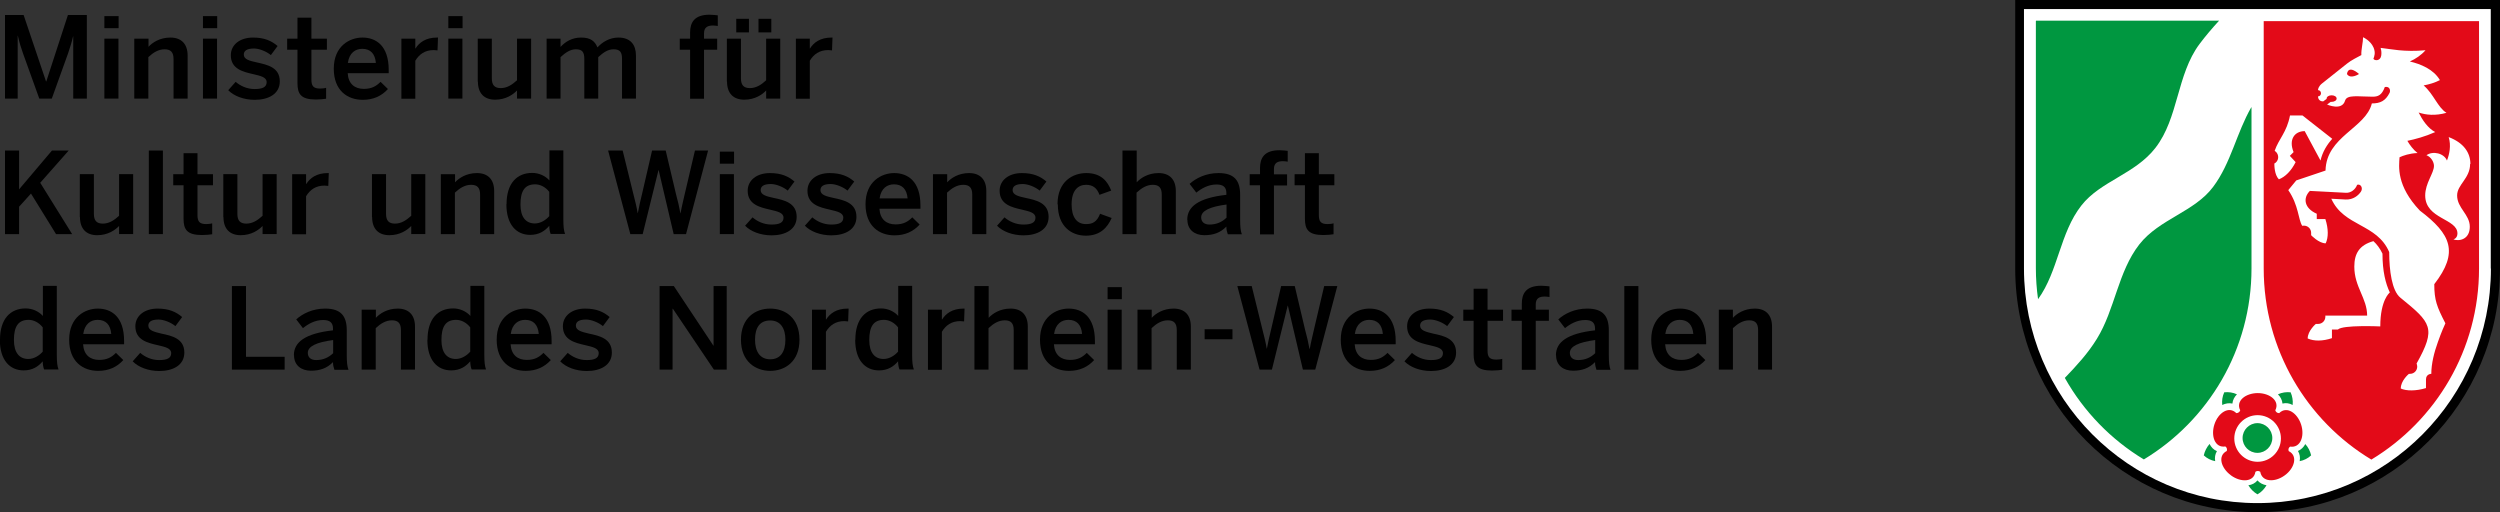 <?xml version="1.0" encoding="UTF-8"?>
<svg xmlns="http://www.w3.org/2000/svg" id="Ebene_1" viewBox="0 0 159.76 32.73">
  <rect x="0" y="0" width="159.76" height="32.73" fill="#333333" stroke="none"/>
  <defs>
    <style>.cls-1{fill:#009740;}.cls-2{fill:#e30a18;}.cls-2,.cls-3,.cls-4{fill-rule:evenodd;}.cls-3{fill:#fff;}</style>
  </defs>
  <path class="cls-3" d="M144.26,32.58c-8.47,0-15.34-6.9-15.34-15.42V.15h30.68V17.16c0,8.51-6.87,15.42-15.34,15.42"></path>
  <path class="cls-4" d="M159.18,17.16c0,8.28-6.68,14.99-14.92,14.99s-14.92-6.71-14.92-14.99V.58h29.83V17.16Zm.58-17.16V17.16c0,8.6-6.94,15.57-15.49,15.57s-15.49-6.97-15.49-15.57V0h30.99Z"></path>
  <path class="cls-1" d="M143.88,6.87v10.28c0,5.19-2.76,9.72-6.88,12.21-2.1-1.27-3.84-3.06-5.05-5.21,.75-.78,1.48-1.57,2.05-2.5,1.16-1.88,1.34-4.27,2.71-6.03,1.28-1.63,3.53-2.08,4.72-3.68,1.14-1.52,1.49-3.45,2.44-5.09m-13.76-5.53h11.7c-.44,.48-.86,.97-1.25,1.49-1.47,1.97-1.33,4.72-2.82,6.64-1.3,1.68-3.51,2.12-4.73,3.68-1.38,1.76-1.47,4.19-2.77,5.99-.09-.65-.14-1.31-.14-1.99V1.35Zm14.15,27.62c-.53,0-.95-.43-.95-.95s.43-.95,.95-.95,.95,.43,.95,.95-.43,.95-.95,.95m3.05-.57c.19,.2,.32,.46,.38,.73-.2,.19-.46,.32-.73,.37,.04-.23,.01-.45-.11-.65,.21-.09,.37-.25,.47-.45m-1.75-3.17c.25-.12,.54-.16,.81-.13,.11,.25,.16,.53,.13,.81-.2-.11-.43-.15-.65-.09-.02-.23-.13-.43-.29-.59m-3.56,.68c-.03-.28,.01-.56,.13-.81,.28-.03,.56,.01,.81,.13-.16,.16-.27,.36-.29,.59-.22-.05-.44-.01-.65,.09m-.45,3.59c-.27-.05-.53-.18-.73-.37,.06-.27,.19-.52,.37-.73,.1,.2,.25,.37,.47,.46-.12,.2-.15,.42-.11,.64m3.28,1.54c-.14,.24-.34,.45-.58,.58-.24-.14-.44-.34-.58-.58,.23-.03,.43-.13,.58-.31,.15,.17,.35,.27,.58,.31"></path>
  <path class="cls-2" d="M145.76,28.02c0,.82-.67,1.49-1.49,1.49s-1.49-.67-1.49-1.49,.67-1.49,1.49-1.49,1.49,.67,1.49,1.49m-3.2,2.35c-.63-.46-.86-1.25-.26-1.55,.04-.11,0-.23-.09-.29-.67,.11-.94-.67-.7-1.41,.24-.74,.92-1.2,1.4-.72,.11,0,.22-.07,.25-.18-.31-.6,.35-1.1,1.12-1.1s1.43,.5,1.12,1.1c.03,.11,.14,.19,.25,.18,.48-.48,1.16-.01,1.4,.73s-.04,1.51-.7,1.41c-.1,.06-.14,.19-.09,.29,.6,.3,.37,1.1-.26,1.55-.63,.46-1.45,.43-1.56-.23-.09-.07-.22-.07-.31,0-.1,.67-.93,.69-1.56,.23m6.01-10.21h2.69c0-1.11-.82-1.83-.82-3.13,0-.85,.33-1.38,1.22-1.63,.22,.2,.42,.46,.58,.8,0,1.13,.2,1.91,.47,2.48,0,0-.61,.46-.61,2.17,0,0-2.42-.11-2.71,.2h-.38v.55c-.6,.2-1.15,.2-1.55,.02,0-.49,.52-.93,.52-.93,.05,0,.1,0,.15,0,.26,0,.46-.21,.46-.46,0-.03,0-.05,0-.08m-2.97-8.7c-.29-.29-.29-.9-.29-1.01,.04-.02,.08-.05,.11-.08,.18-.18,.18-.47,0-.66-.03-.03-.06-.05-.09-.07,.26-.77,.77-1.17,.98-2.26h.8l1.9,1.49c-.34,.38-.62,.83-.75,1.39l-1.01-1.88c-.65,0-1.04,.54-.71,1.34l-.24,.24,.37,.4c-.28,.56-.66,.94-1.07,1.1m7.79,13.36c0-.48,.47-.89,.52-.93,.02,0,.05,0,.07,0,.26,0,.46-.21,.46-.46,0-.07-.02-.14-.04-.2,1.27-2.27,.94-2.6-1.04-4.21-.54-.44-.71-1.73-.71-2.91-.78-1.83-2.9-1.62-3.7-3.41l.92,.05c.48,.02,.81-.26,.97-.5,.15-.22,0-.52-.24-.44-.11,.3-.4,.53-.72,.51l-2.3-.12c-.46,.46-.36,1.11,.44,1.46v.34h.55c.2,.62,.2,1.18,.02,1.55-.44,0-.93-.52-.93-.52,0-.05,0-.1,0-.15,0-.26-.21-.46-.46-.46-.04,0-.07,0-.11,.01-.26-.41-.22-1.3-.89-2.28l.51-.62,1.87-.63c.05-2.19,2.57-2.7,2.96-4.29,.54,0,.87-.16,1.13-.67,.07-.13,.04-.44-.3-.38-.19,.53-.44,.62-.78,.62-.91,0-1.64-.15-1.76,.25-.2,.68-1.15,.25-1.15,.25l.23-.17s.04,0,.06,0c.17,0,.32-.09,.32-.21s-.14-.21-.32-.21-.32,.09-.32,.21v.02l-.22,.16c-.28,0-.33-.22-.33-.32,.11,0,.19-.09,.19-.2s-.08-.2-.19-.2c0-.08,.05-.26,.25-.42l1.61-1.28c.23-.19,.7-.43,.91-.54-.02-.35,.11-.81,.11-1.14,0,0,.47,.2,.67,.66,.14,.34,.05,.55-.01,.72,.09,.14,.45,.14,.5-.21,.02-.14,.02-.3-.04-.49,.63,.07,1.51,.28,2.87,.15-.28,.32-.63,.55-1,.72,.68,.16,1.51,.49,1.92,1.19-.33,.17-.68,.27-1.04,.34,.65,.56,.9,1.41,1.46,1.75-.72,.2-1.31,.14-1.78-.02,.23,.46,.58,1,1.06,1.25-.65,.29-1.29,.46-1.78,.56,.15,.26,.38,.57,.65,.78-.51,.02-.91,.16-1.15,.27-.04,.59-.21,1.82,1.3,3.41,2,1.51,2.5,2.66,.92,4.7,0,1.03,.17,1.45,.71,2.5-.05,.1-.27,.6-.48,1.2-.24,.66-.42,1.39-.42,2.03,0,0-.34,0-.34,.36v.55c-.62,.19-1.26,.2-1.63,.02m-3.42-20.09c.22,.36,.77,0,.77,0,0,0-.67-.63-.77,0m7.87,5.75c0,.92-.83,1.32-.83,2.01,0,.81,.81,1.21,.81,2s-.64,.95-1.05,.81c0,0,.26-.06,.26-.38,0-.96-2.06-.91-2.06-2.43,0-.79,.56-1.42,.56-1.89,0-.24-.18-.57-.48-.68,.42-.3,1.13-.12,1.31,.34,.15-.38,.28-.95,.11-1.5,.97,.37,1.38,1,1.39,1.71h0Zm-13.19-9.13h13.76v15.81c0,5.19-2.76,9.72-6.88,12.21-4.12-2.48-6.88-7.02-6.88-12.21V1.35Z"></path>
  <path d="M.32,.96H1.51l1.43,4.24h.02L4.34,.96h1.21V6.3h-.87V2.32h-.01c-.08,.37-.2,.72-.32,1.09l-1.04,2.89h-.8L1.47,3.41c-.13-.38-.21-.61-.33-1.13h-.01V6.3H.32V.96Z"></path>
  <path d="M6.67,1.03h.91v.77h-.91v-.77Zm0,1.44h.9v3.83h-.9V2.47Z"></path>
  <path d="M8.59,2.47h.9v.52c.24-.26,.71-.59,1.4-.59s1.1,.4,1.1,1.15v2.75h-.9V3.77c0-.43-.18-.62-.57-.62s-.72,.2-1.04,.5v2.65h-.9V2.47Z"></path>
  <path d="M12.97,1.03h.91v.77h-.91v-.77Zm0,1.44h.9v3.83h-.9V2.47Z"></path>
  <path d="M14.58,5.77l.48-.54c.29,.25,.71,.46,1.21,.46s.77-.12,.77-.44-.39-.4-.85-.51c-.66-.15-1.44-.33-1.44-1.21,0-.67,.58-1.13,1.42-1.13,.73,0,1.18,.21,1.57,.54l-.43,.58c-.28-.23-.74-.42-1.08-.42-.49,0-.65,.17-.65,.39,0,.31,.38,.4,.84,.5,.66,.15,1.46,.31,1.46,1.21,0,.81-.73,1.18-1.6,1.18-.71,0-1.34-.25-1.69-.61"></path>
  <path d="M19.01,5.3V3.18h-.66v-.71h.66V1.13h.89v1.34h.99v.71h-.99v1.9c0,.41,.12,.58,.56,.58,.13,0,.3-.02,.38-.05v.7c-.09,.02-.43,.05-.65,.05-.97,0-1.18-.36-1.18-1.05"></path>
  <path d="M21.33,4.39c0-1.46,1.03-1.99,1.83-1.99,.86,0,1.68,.51,1.68,2.07v.21h-2.62c.04,.69,.46,1,1.03,1,.5,0,.79-.17,1.07-.45l.47,.46c-.4,.44-.92,.69-1.61,.69-.96,0-1.85-.58-1.85-1.99m2.69-.37c-.05-.58-.34-.9-.87-.9-.43,0-.83,.25-.92,.9h1.79Z"></path>
  <path d="M25.65,2.47h.89v.63h.01c.24-.38,.65-.7,1.38-.7h.06l-.03,.82s-.19-.02-.24-.02c-.57,0-.93,.27-1.18,.68v2.43h-.89V2.47Z"></path>
  <path d="M28.65,1.03h.91v.77h-.91v-.77Zm0,1.44h.9v3.83h-.9V2.47Z"></path>
  <path d="M30.53,5.22V2.47h.9v2.54c0,.43,.18,.62,.57,.62s.71-.2,1.04-.5V2.47h.9v3.83h-.9v-.52c-.25,.26-.71,.59-1.4,.59s-1.1-.4-1.1-1.16"></path>
  <path d="M34.93,2.47h.89v.53c.3-.33,.73-.6,1.31-.6,.64,0,.89,.25,1.05,.63,.3-.33,.76-.63,1.34-.63,.78,0,1.12,.47,1.12,1.15v2.75h-.89V3.77c0-.43-.12-.62-.54-.62-.36,0-.65,.2-.98,.5v2.65h-.89V3.77c0-.43-.12-.62-.54-.62-.35,0-.65,.2-.98,.5v2.65h-.89V2.47Z"></path>
  <path d="M44.1,3.18h-.66v-.71h.66v-.39c0-.64,.27-1.14,1.24-1.14,.17,0,.46,.03,.53,.04v.68c-.06-.01-.2-.03-.3-.03-.32,0-.58,.09-.58,.5v.34h.84v.71h-.84v3.13h-.89V3.18Z"></path>
  <path d="M46.45,5.22V2.47h.9v2.54c0,.43,.18,.62,.57,.62s.72-.2,1.04-.5V2.47h.9v3.83h-.9v-.52c-.24,.26-.71,.59-1.4,.59s-1.1-.4-1.1-1.16m.59-4.01h.81v.87h-.81v-.87Zm1.42,0h.82v.87h-.82v-.87Z"></path>
  <path d="M50.86,2.47h.89v.63h.01c.24-.38,.65-.7,1.38-.7h.06l-.03,.82s-.19-.02-.24-.02c-.57,0-.93,.27-1.18,.68v2.43h-.89V2.47Z"></path>
  <polygon points=".32 9.62 1.22 9.62 1.22 12.1 3.32 9.62 4.39 9.62 2.57 11.68 4.61 14.96 3.58 14.96 1.98 12.37 1.22 13.21 1.22 14.96 .32 14.96 .32 9.62"></polygon>
  <path d="M5.1,13.88v-2.75h.9v2.54c0,.43,.18,.62,.57,.62s.71-.2,1.04-.5v-2.66h.9v3.83h-.9v-.52c-.25,.26-.71,.59-1.4,.59s-1.1-.4-1.1-1.16"></path>
  <rect x="9.51" y="9.62" width=".9" height="5.34"></rect>
  <path d="M11.73,13.96v-2.12h-.66v-.71h.66v-1.34h.89v1.34h.99v.71h-.99v1.9c0,.41,.12,.58,.56,.58,.13,0,.3-.02,.38-.05v.7c-.09,.02-.43,.05-.65,.05-.97,0-1.18-.36-1.18-1.05"></path>
  <path d="M14.27,13.88v-2.75h.9v2.54c0,.43,.18,.62,.57,.62s.71-.2,1.04-.5v-2.66h.9v3.83h-.9v-.52c-.25,.26-.71,.59-1.4,.59s-1.1-.4-1.1-1.16"></path>
  <path d="M18.67,11.13h.89v.63h.01c.24-.38,.65-.7,1.38-.7h.06l-.03,.82s-.19-.02-.24-.02c-.57,0-.93,.27-1.18,.68v2.43h-.89v-3.83Z"></path>
  <path d="M23.77,13.88v-2.75h.9v2.54c0,.43,.18,.62,.57,.62s.71-.2,1.04-.5v-2.66h.9v3.83h-.9v-.52c-.25,.26-.71,.59-1.4,.59s-1.1-.4-1.1-1.16"></path>
  <path d="M28.18,11.13h.9v.52c.24-.26,.71-.59,1.4-.59s1.1,.4,1.1,1.15v2.75h-.9v-2.53c0-.43-.18-.62-.57-.62s-.72,.2-1.04,.5v2.65h-.9v-3.83Z"></path>
  <path d="M32.37,13.05c0-1.33,.66-2,1.64-2,.41,0,.82,.17,1.1,.48v-1.92h.89v4.4c0,.46,.03,.74,.11,.94h-.92c-.05-.11-.09-.33-.09-.52-.28,.33-.65,.58-1.22,.58-.87,0-1.52-.64-1.52-1.96m2.74,.75v-1.54c-.24-.31-.58-.48-.9-.48-.67,0-.94,.43-.94,1.29,0,.81,.35,1.21,.92,1.21,.37,0,.72-.23,.93-.48"></path>
  <path d="M38.88,9.62h.91l.68,2.76c.11,.43,.21,.82,.28,1.24h.01c.07-.41,.17-.81,.27-1.23l.64-2.77h.87l.66,2.79c.12,.45,.2,.77,.28,1.22h.01c.08-.46,.16-.74,.26-1.2l.66-2.81h.84l-1.41,5.34h-.79l-.96-4.09h-.01l-1.01,4.09h-.79l-1.42-5.34Z"></path>
  <path d="M46,9.69h.91v.77h-.91v-.77Zm0,1.44h.9v3.83h-.9v-3.83Z"></path>
  <path d="M47.61,14.43l.48-.54c.29,.25,.71,.46,1.21,.46s.77-.12,.77-.44-.39-.4-.85-.51c-.66-.15-1.44-.33-1.44-1.21,0-.67,.58-1.13,1.42-1.13,.73,0,1.18,.21,1.57,.54l-.43,.58c-.28-.23-.74-.42-1.08-.42-.49,0-.65,.17-.65,.39,0,.31,.38,.4,.84,.5,.66,.14,1.46,.31,1.46,1.21,0,.81-.73,1.18-1.6,1.18-.71,0-1.34-.25-1.69-.61"></path>
  <path d="M51.43,14.43l.48-.54c.29,.25,.71,.46,1.21,.46s.77-.12,.77-.44-.39-.4-.85-.51c-.66-.15-1.44-.33-1.44-1.21,0-.67,.58-1.13,1.42-1.13,.73,0,1.18,.21,1.57,.54l-.43,.58c-.28-.23-.74-.42-1.08-.42-.49,0-.65,.17-.65,.39,0,.31,.38,.4,.84,.5,.66,.14,1.46,.31,1.46,1.21,0,.81-.73,1.18-1.6,1.18-.71,0-1.34-.25-1.69-.61"></path>
  <path d="M55.31,13.05c0-1.46,1.03-1.99,1.83-1.99,.86,0,1.68,.51,1.68,2.07v.21h-2.62c.04,.69,.46,1,1.03,1,.5,0,.79-.17,1.07-.45l.47,.46c-.4,.44-.92,.69-1.61,.69-.96,0-1.85-.58-1.85-1.99m2.69-.37c-.05-.58-.34-.9-.87-.9-.43,0-.83,.25-.92,.9h1.79Z"></path>
  <path d="M59.63,11.13h.9v.52c.24-.26,.71-.59,1.4-.59s1.1,.4,1.1,1.15v2.75h-.9v-2.53c0-.43-.18-.62-.57-.62s-.72,.2-1.04,.5v2.65h-.9v-3.83Z"></path>
  <path d="M63.71,14.43l.48-.54c.29,.25,.71,.46,1.21,.46s.77-.12,.77-.44-.39-.4-.85-.51c-.66-.15-1.44-.33-1.44-1.21,0-.67,.58-1.13,1.42-1.13,.73,0,1.18,.21,1.57,.54l-.43,.58c-.28-.23-.74-.42-1.08-.42-.49,0-.65,.17-.65,.39,0,.31,.38,.4,.84,.5,.66,.14,1.46,.31,1.46,1.21,0,.81-.73,1.18-1.6,1.18-.71,0-1.34-.25-1.69-.61"></path>
  <path d="M67.58,13.05c0-1.47,.99-1.99,1.84-1.99,.95,0,1.36,.53,1.59,1.12l-.75,.27c-.15-.43-.43-.64-.85-.64-.5,0-.93,.33-.93,1.25,0,.82,.33,1.26,.92,1.26,.4,0,.69-.12,.9-.66l.74,.27c-.27,.61-.73,1.13-1.65,1.13s-1.79-.59-1.79-1.99"></path>
  <path d="M71.74,9.62h.9v2.03c.24-.26,.71-.59,1.4-.59s1.1,.4,1.1,1.15v2.75h-.9v-2.53c0-.43-.18-.62-.57-.62s-.71,.2-1.04,.5v2.65h-.9v-5.34Z"></path>
  <path d="M75.87,14.04c0-.83,.71-1.39,2.5-1.59v-.11c0-.38-.2-.55-.63-.55-.53,0-.97,.26-1.29,.52l-.43-.56c.41-.37,1.05-.69,1.85-.69,1.02,0,1.38,.49,1.38,1.39v1.58c0,.46,.03,.74,.11,.94h-.9c-.05-.16-.09-.27-.09-.49-.39,.4-.84,.55-1.41,.55-.62,0-1.08-.35-1.08-.98m2.5-.14v-.84c-1.06,.14-1.62,.4-1.62,.82,0,.3,.21,.46,.53,.46,.46,0,.81-.17,1.09-.44"></path>
  <path d="M80.52,11.84h-.66v-.71h.66v-.39c0-.64,.27-1.14,1.24-1.14,.17,0,.46,.03,.53,.04v.69c-.06-.01-.2-.03-.3-.03-.32,0-.58,.09-.58,.5v.34h.84v.71h-.84v3.13h-.89v-3.13Z"></path>
  <path d="M83.39,13.96v-2.12h-.66v-.71h.66v-1.34h.89v1.34h.99v.71h-.99v1.9c0,.41,.12,.58,.56,.58,.13,0,.3-.02,.38-.05v.7c-.09,.02-.43,.05-.65,.05-.97,0-1.18-.36-1.18-1.05"></path>
  <path d="M0,21.71c0-1.33,.66-2,1.64-2,.41,0,.82,.17,1.1,.48v-1.92h.89v4.4c0,.46,.03,.74,.11,.94h-.92c-.05-.11-.09-.33-.09-.52-.28,.33-.65,.58-1.22,.58-.87,0-1.52-.64-1.52-1.96m2.74,.75v-1.54c-.24-.31-.58-.48-.9-.48-.67,0-.94,.43-.94,1.29,0,.81,.35,1.21,.92,1.21,.37,0,.72-.23,.93-.48"></path>
  <path d="M4.42,21.71c0-1.46,1.03-1.99,1.83-1.99,.86,0,1.68,.51,1.68,2.07v.21h-2.62c.04,.69,.46,1,1.03,1,.5,0,.79-.17,1.07-.45l.47,.46c-.4,.44-.92,.69-1.61,.69-.96,0-1.85-.58-1.85-1.99m2.69-.37c-.05-.58-.34-.9-.87-.9-.43,0-.83,.25-.92,.9h1.79Z"></path>
  <path d="M8.48,23.09l.48-.54c.29,.25,.71,.46,1.21,.46s.77-.12,.77-.44-.39-.4-.85-.51c-.66-.15-1.44-.33-1.44-1.21,0-.67,.58-1.13,1.42-1.13,.73,0,1.18,.21,1.57,.54l-.43,.58c-.28-.23-.74-.42-1.08-.42-.49,0-.65,.17-.65,.39,0,.31,.38,.4,.84,.51,.66,.14,1.46,.31,1.46,1.21,0,.81-.73,1.18-1.6,1.18-.71,0-1.34-.25-1.69-.61"></path>
  <polygon points="14.82 18.28 15.72 18.28 15.72 22.8 18.19 22.8 18.19 23.62 14.82 23.62 14.82 18.28"></polygon>
  <path d="M18.78,22.7c0-.83,.71-1.39,2.5-1.59v-.11c0-.38-.2-.55-.63-.55-.53,0-.97,.26-1.29,.52l-.43-.56c.41-.37,1.05-.69,1.85-.69,1.02,0,1.38,.49,1.38,1.39v1.58c0,.46,.03,.74,.11,.94h-.9c-.05-.16-.09-.27-.09-.49-.39,.4-.84,.55-1.41,.55-.62,0-1.08-.35-1.08-.98m2.5-.14v-.84c-1.06,.14-1.62,.4-1.62,.82,0,.3,.21,.46,.53,.46,.46,0,.81-.17,1.09-.44"></path>
  <path d="M23.12,19.79h.9v.52c.24-.26,.71-.59,1.4-.59s1.1,.4,1.1,1.15v2.75h-.9v-2.53c0-.43-.18-.62-.57-.62s-.72,.2-1.04,.5v2.65h-.9v-3.83Z"></path>
  <path d="M27.32,21.71c0-1.33,.66-2,1.64-2,.41,0,.82,.17,1.1,.48v-1.92h.89v4.4c0,.46,.03,.74,.11,.94h-.92c-.05-.11-.09-.33-.09-.52-.28,.33-.65,.58-1.22,.58-.87,0-1.52-.64-1.52-1.96m2.74,.75v-1.54c-.24-.31-.58-.48-.9-.48-.67,0-.94,.43-.94,1.29,0,.81,.35,1.21,.92,1.21,.37,0,.72-.23,.93-.48"></path>
  <path d="M31.74,21.71c0-1.46,1.03-1.99,1.83-1.99,.86,0,1.68,.51,1.68,2.07v.21h-2.62c.04,.69,.46,1,1.03,1,.5,0,.79-.17,1.07-.45l.47,.46c-.4,.44-.92,.69-1.61,.69-.96,0-1.85-.58-1.85-1.99m2.69-.37c-.05-.58-.34-.9-.87-.9-.43,0-.83,.25-.92,.9h1.79Z"></path>
  <path d="M35.8,23.09l.48-.54c.29,.25,.71,.46,1.21,.46s.77-.12,.77-.44-.39-.4-.85-.51c-.66-.15-1.44-.33-1.44-1.21,0-.67,.58-1.13,1.42-1.13,.73,0,1.18,.21,1.57,.54l-.43,.58c-.28-.23-.74-.42-1.08-.42-.49,0-.65,.17-.65,.39,0,.31,.38,.4,.84,.51,.66,.14,1.46,.31,1.46,1.21,0,.81-.73,1.18-1.6,1.18-.71,0-1.34-.25-1.69-.61"></path>
  <polygon points="42.15 18.28 43.06 18.28 45.59 22.09 45.6 22.09 45.6 18.28 46.44 18.28 46.44 23.62 45.62 23.62 43 19.73 42.98 19.73 42.98 23.62 42.15 23.62 42.15 18.28"></polygon>
  <path d="M47.35,21.71c0-1.41,.93-1.99,1.87-1.99s1.87,.58,1.87,1.99-.94,1.99-1.87,1.99-1.87-.59-1.87-1.99m2.84,0c0-.71-.3-1.23-.97-1.23s-.97,.46-.97,1.23c0,.73,.3,1.25,.97,1.25,.64,0,.97-.46,.97-1.25"></path>
  <path d="M51.89,19.79h.89v.63h.01c.24-.38,.65-.7,1.38-.7h.06l-.03,.82s-.19-.02-.24-.02c-.57,0-.93,.27-1.18,.68v2.43h-.89v-3.83Z"></path>
  <path d="M54.66,21.71c0-1.33,.66-2,1.64-2,.41,0,.82,.17,1.1,.48v-1.92h.89v4.4c0,.46,.03,.74,.11,.94h-.92c-.05-.11-.09-.33-.09-.52-.28,.33-.65,.58-1.22,.58-.87,0-1.52-.64-1.52-1.96m2.74,.75v-1.54c-.24-.31-.58-.48-.9-.48-.67,0-.94,.43-.94,1.29,0,.81,.35,1.21,.92,1.21,.37,0,.72-.23,.93-.48"></path>
  <path d="M59.3,19.79h.89v.63h.01c.24-.38,.65-.7,1.38-.7h.06l-.03,.82s-.19-.02-.24-.02c-.57,0-.93,.27-1.18,.68v2.43h-.89v-3.83Z"></path>
  <path d="M62.28,18.28h.9v2.03c.24-.26,.71-.59,1.4-.59s1.1,.4,1.1,1.15v2.75h-.9v-2.53c0-.43-.18-.62-.57-.62s-.72,.2-1.04,.5v2.65h-.9v-5.34Z"></path>
  <path d="M66.46,21.71c0-1.46,1.03-1.99,1.83-1.99,.86,0,1.68,.51,1.68,2.07v.21h-2.62c.04,.69,.46,1,1.03,1,.5,0,.79-.17,1.07-.45l.47,.46c-.4,.44-.92,.69-1.61,.69-.96,0-1.85-.58-1.85-1.99m2.69-.37c-.05-.58-.34-.9-.87-.9-.43,0-.83,.25-.92,.9h1.79Z"></path>
  <path d="M70.78,18.35h.91v.77h-.91v-.77Zm0,1.44h.9v3.83h-.9v-3.83Z"></path>
  <path d="M72.7,19.79h.9v.52c.24-.26,.71-.59,1.4-.59s1.1,.4,1.1,1.15v2.75h-.9v-2.53c0-.43-.18-.62-.57-.62s-.72,.2-1.04,.5v2.65h-.9v-3.83Z"></path>
  <rect x="76.98" y="21.04" width="1.78" height=".64"></rect>
  <path d="M79.08,18.28h.91l.68,2.76c.11,.43,.21,.82,.28,1.24h.01c.07-.41,.17-.81,.27-1.23l.64-2.77h.87l.66,2.79c.12,.45,.2,.77,.28,1.22h.02c.08-.46,.16-.74,.26-1.2l.66-2.81h.84l-1.41,5.34h-.79l-.96-4.09h-.01l-1.01,4.09h-.79l-1.42-5.34Z"></path>
  <path d="M85.68,21.71c0-1.46,1.03-1.99,1.83-1.99,.86,0,1.68,.51,1.68,2.07v.21h-2.62c.04,.69,.46,1,1.03,1,.5,0,.79-.17,1.07-.45l.47,.46c-.4,.44-.92,.69-1.61,.69-.96,0-1.85-.58-1.85-1.99m2.69-.37c-.05-.58-.34-.9-.87-.9-.43,0-.83,.25-.92,.9h1.79Z"></path>
  <path d="M89.75,23.09l.48-.54c.29,.25,.71,.46,1.21,.46s.77-.12,.77-.44-.39-.4-.85-.51c-.66-.15-1.44-.33-1.44-1.21,0-.67,.58-1.13,1.42-1.13,.73,0,1.18,.21,1.57,.54l-.43,.58c-.28-.23-.74-.42-1.08-.42-.49,0-.65,.17-.65,.39,0,.31,.38,.4,.84,.51,.66,.14,1.46,.31,1.46,1.21,0,.81-.73,1.18-1.6,1.18-.71,0-1.34-.25-1.69-.61"></path>
  <path d="M94.17,22.62v-2.12h-.66v-.71h.66v-1.34h.89v1.34h.99v.71h-.99v1.9c0,.41,.12,.58,.56,.58,.13,0,.3-.02,.38-.05v.7c-.09,.02-.43,.05-.65,.05-.97,0-1.18-.36-1.18-1.05"></path>
  <path d="M97.25,20.5h-.66v-.71h.66v-.39c0-.64,.27-1.14,1.24-1.14,.17,0,.46,.03,.53,.04v.68c-.06-.01-.2-.03-.3-.03-.32,0-.58,.09-.58,.5v.34h.84v.71h-.84v3.13h-.89v-3.13Z"></path>
  <path d="M99.43,22.7c0-.83,.71-1.39,2.5-1.59v-.11c0-.38-.2-.55-.63-.55-.53,0-.97,.26-1.29,.52l-.43-.56c.41-.37,1.05-.69,1.85-.69,1.02,0,1.38,.49,1.38,1.39v1.58c0,.46,.03,.74,.11,.94h-.9c-.05-.16-.09-.27-.09-.49-.39,.4-.84,.55-1.41,.55-.62,0-1.08-.35-1.08-.98m2.5-.14v-.84c-1.06,.14-1.62,.4-1.62,.82,0,.3,.21,.46,.53,.46,.46,0,.81-.17,1.09-.44"></path>
  <rect x="103.8" y="18.28" width=".9" height="5.34"></rect>
  <path d="M105.52,21.71c0-1.46,1.03-1.99,1.83-1.99,.86,0,1.68,.51,1.68,2.07v.21h-2.62c.04,.69,.46,1,1.03,1,.5,0,.79-.17,1.07-.45l.47,.46c-.4,.44-.92,.69-1.61,.69-.96,0-1.85-.58-1.85-1.99m2.69-.37c-.05-.58-.34-.9-.87-.9-.43,0-.83,.25-.92,.9h1.79Z"></path>
  <path d="M109.84,19.79h.9v.52c.24-.26,.71-.59,1.4-.59s1.1,.4,1.1,1.15v2.75h-.89v-2.53c0-.43-.18-.62-.57-.62s-.72,.2-1.04,.5v2.65h-.9v-3.83Z"></path>
</svg>
